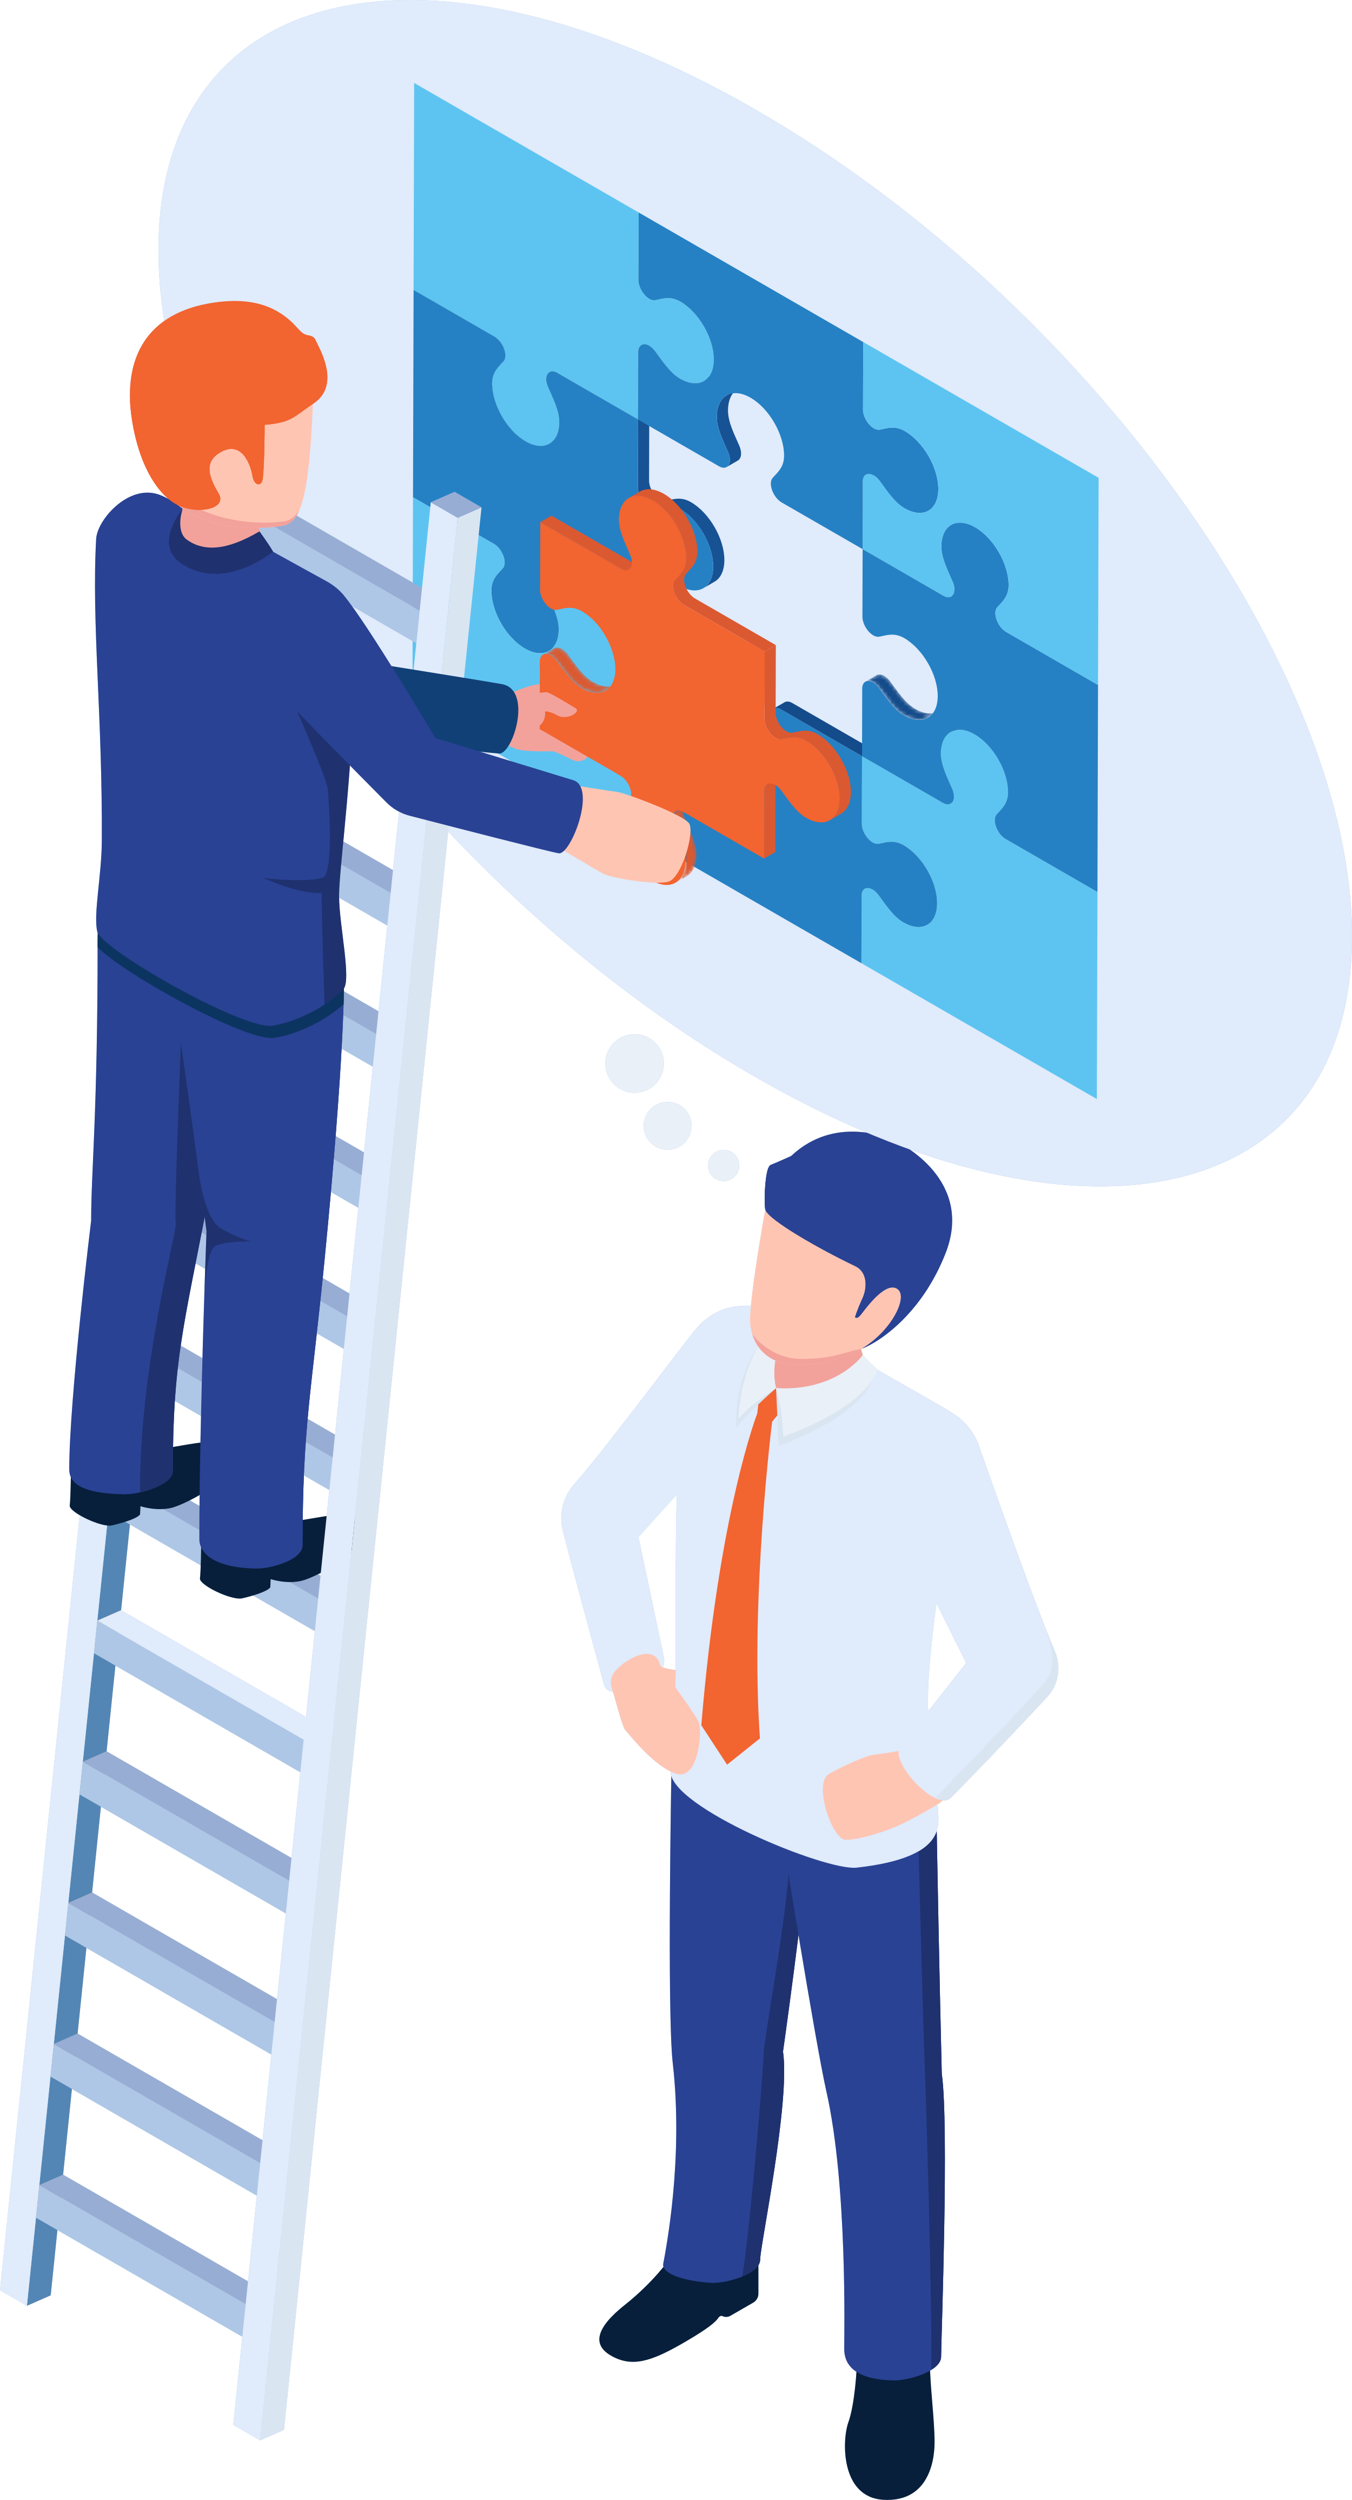 <svg width="357" height="660" viewBox="0 0 357 660" fill="none" xmlns="http://www.w3.org/2000/svg">
<g clip-path="url(#clip0_9_203)">
<path d="M199.775 29.094C112.744 -21.11 42.034 -4.714 41.836 65.713C41.818 71.863 42.339 78.219 43.364 84.735C36.626 89.514 33.986 97.075 34.335 105.75C34.335 105.75 34.335 105.776 34.335 105.788C34.347 106.075 34.362 106.366 34.383 106.656C34.386 106.721 34.392 106.786 34.395 106.851C34.463 107.834 34.564 108.829 34.706 109.835C36.102 119.898 39.613 127.096 43.658 130.971C43.936 131.238 44.215 131.489 44.496 131.723C43.916 131.451 43.367 131.193 42.858 130.95C34.626 127.031 25.689 136.984 25.395 142.278C24.157 164.586 27.078 188.703 26.886 222.137C26.832 231.288 24.631 241.281 25.68 245.946C25.703 246.056 25.754 246.177 25.819 246.305C25.813 246.465 25.81 246.627 25.807 246.79C25.804 246.926 25.801 247.066 25.798 247.205C25.792 247.572 25.786 247.942 25.786 248.315C25.786 248.365 25.786 248.413 25.786 248.46V249.33C25.766 294.814 24.074 308.771 24.074 322.224C24.074 322.224 18.289 369.244 18.289 387.937C18.289 388.657 18.42 389.347 18.719 389.992C18.683 392.035 18.595 396.159 18.42 397.459C18.334 398.104 19.451 399.078 21.033 400.017L0 604.642L7.112 608.743L13.391 605.986L15.16 588.759L63.983 616.923L61.594 640.172L68.706 644.273L74.986 641.517L118.347 219.535C141.932 244.585 169.532 267.085 199.049 284.112C209.245 289.991 219.217 294.959 228.877 299.033C223.241 298.231 215.637 298.864 208.902 305.191C208.902 305.191 205.544 306.716 203.458 307.557C203.263 307.637 203.088 307.871 202.934 308.22C202.934 308.22 202.925 308.241 202.922 308.25C202.874 308.362 202.827 308.486 202.783 308.623C202.768 308.664 202.756 308.703 202.741 308.747C202.723 308.8 202.708 308.859 202.691 308.916C202.676 308.969 202.661 309.019 202.646 309.073C202.631 309.129 202.617 309.185 202.602 309.241C202.587 309.304 202.572 309.366 202.557 309.431C202.545 309.484 202.534 309.54 202.522 309.597C202.507 309.671 202.489 309.748 202.474 309.828C202.465 309.878 202.454 309.925 202.445 309.976C202.427 310.073 202.409 310.171 202.391 310.272C202.385 310.307 202.38 310.34 202.374 310.375C201.843 313.564 201.805 318.407 202.104 319.399C201.538 322.034 200.824 326.712 200.824 326.712C200.824 326.712 198.933 337.82 198.281 344.834C191.644 344.209 186.962 347.238 184.144 350.415C180.902 354.065 160.888 381.273 151.548 391.925C148.611 395.277 147.515 399.854 148.617 404.17C152.031 417.541 158.991 442.792 159.531 444.885C159.794 445.906 160.663 446.486 161.872 446.703C161.878 446.723 161.886 446.744 161.892 446.765C162.524 448.659 164.29 455.946 165.161 456.813C165.958 457.609 171.57 464.996 177.067 467.676C177.067 467.678 177.067 467.684 177.067 467.687C177.064 468.075 177.135 468.475 177.266 468.886C177.041 482.316 176.297 532.859 177.645 544.669C180.552 570.11 175.781 594.132 175.135 597.646C175.085 597.922 175.109 598.2 175.206 598.475C173.351 600.746 169.852 604.663 164.968 608.529C157.453 614.48 156.289 618.995 161.291 621.882C166.746 625.029 171.704 623.59 180.342 618.604C188.983 613.622 189.38 612.286 189.7 611.893C190.02 611.499 190.369 611.283 190.781 611.475C191.448 611.786 192.221 611.751 192.859 611.386L198.91 607.896C199.739 607.416 200.252 606.531 200.252 605.575V598.049C200.548 597.587 200.72 597.102 200.72 596.592C200.72 593.279 206.99 563.17 207.062 547.076C207.07 545.001 206.979 543.156 206.756 541.634C206.756 541.634 207.559 536.039 208.765 526.944C209.373 522.376 210.081 516.928 210.843 510.859C213.462 526.666 216.627 545.164 218.23 552.275C223.795 576.969 222.912 616.559 222.912 620.132C222.912 622.163 223.564 624.499 226.151 626.178C225.905 629.908 225.277 635.992 224.02 639.477C222.308 644.226 221.916 659.268 233.209 659.961C244.491 660.654 246.772 650.843 246.772 644.77C246.772 639.255 245.777 631.495 245.593 625.858C245.794 625.74 245.984 625.618 246.171 625.497C246.209 625.473 246.245 625.446 246.28 625.423C246.337 625.384 246.396 625.343 246.452 625.304C246.565 625.224 246.675 625.141 246.781 625.059C246.787 625.056 246.79 625.05 246.796 625.047C247.839 624.218 248.503 623.259 248.503 622.208C248.503 620.224 249.101 603.055 249.371 585.392C249.611 569.781 249.593 553.782 248.678 547.529C248.678 547.529 248.008 520.75 247.341 483.373C247.353 483.337 247.362 483.305 247.374 483.269C247.383 483.245 247.389 483.222 247.398 483.198C247.472 482.952 247.534 482.709 247.587 482.467C247.596 482.431 247.602 482.396 247.608 482.363C247.626 482.277 247.641 482.191 247.655 482.103C247.661 482.067 247.667 482.029 247.673 481.993C247.691 481.88 247.706 481.771 247.721 481.661C247.726 481.623 247.729 481.581 247.732 481.543C247.741 481.469 247.747 481.398 247.753 481.324C247.759 481.268 247.762 481.214 247.765 481.161C247.768 481.105 247.774 481.052 247.777 480.998C247.78 480.939 247.783 480.88 247.786 480.821C247.786 480.803 247.786 480.782 247.786 480.764C247.792 480.61 247.795 480.456 247.795 480.305C247.795 480.288 247.795 480.267 247.795 480.249C247.795 480.163 247.795 480.08 247.795 479.998C247.78 479.08 247.688 478.233 247.646 477.508C247.643 477.428 247.638 477.351 247.638 477.277C247.638 477.25 247.638 477.226 247.638 477.2C247.638 477.149 247.638 477.102 247.638 477.052C247.638 477.025 247.638 476.995 247.638 476.969L247.575 476.356C247.638 476.318 247.706 476.276 247.768 476.238C248.195 475.971 248.577 475.654 248.921 475.302C248.995 475.308 249.066 475.314 249.137 475.317C249.149 475.317 249.164 475.317 249.176 475.317C249.253 475.317 249.327 475.317 249.401 475.317C249.413 475.317 249.427 475.317 249.439 475.317C249.513 475.314 249.584 475.305 249.656 475.296C249.667 475.296 249.682 475.296 249.694 475.293C249.765 475.284 249.836 475.269 249.904 475.255C249.916 475.255 249.928 475.252 249.94 475.249C250.014 475.231 250.085 475.21 250.153 475.187C250.159 475.187 250.165 475.184 250.171 475.181C250.479 475.074 250.761 474.908 251.01 474.671C253.908 471.885 268.295 456.92 276.515 448.029C277.75 446.694 278.604 445.113 279.072 443.431C279.742 441.018 279.605 438.401 278.574 436.009C273.747 424.818 262.812 393.971 258.483 381.658C257.292 378.268 255.01 375.367 251.997 373.401C250.915 372.696 249.958 372.08 249.534 371.835C246.98 370.36 240.997 366.95 234.712 363.349C233.695 362.766 232.67 362.177 231.651 361.594C231.28 361.247 228.536 358.654 227.831 357.748C227.659 357.268 227.502 356.738 227.357 356.182C227.461 356.134 227.558 356.09 227.662 356.04C227.941 355.927 228.234 355.797 228.53 355.661C228.548 355.652 228.566 355.643 228.587 355.634C228.732 355.566 228.877 355.498 229.025 355.424C229.034 355.418 229.046 355.415 229.055 355.409C229.491 355.193 229.938 354.953 230.4 354.69C230.46 354.654 230.522 354.622 230.584 354.586C230.708 354.515 230.833 354.441 230.957 354.364C231.031 354.32 231.108 354.272 231.186 354.225C231.307 354.151 231.426 354.077 231.55 354C231.692 353.911 231.834 353.816 231.977 353.725C232.119 353.633 232.261 353.535 232.403 353.44C232.51 353.369 232.617 353.295 232.723 353.221C232.827 353.147 232.934 353.073 233.041 352.999C233.153 352.919 233.269 352.836 233.381 352.753C233.482 352.679 233.583 352.608 233.684 352.531C233.844 352.413 234.007 352.289 234.17 352.164C234.291 352.073 234.413 351.978 234.531 351.883C234.667 351.776 234.804 351.667 234.943 351.554C235.047 351.471 235.15 351.386 235.254 351.3C235.373 351.202 235.491 351.104 235.61 351.004C235.716 350.912 235.826 350.82 235.936 350.728C236.057 350.625 236.176 350.518 236.297 350.412C236.49 350.243 236.682 350.068 236.875 349.893C236.985 349.796 237.091 349.695 237.201 349.594C237.334 349.47 237.465 349.343 237.598 349.219C237.681 349.139 237.767 349.059 237.85 348.976C237.992 348.837 238.137 348.694 238.28 348.552C238.336 348.496 238.395 348.437 238.451 348.378C242.636 344.162 246.805 338.323 249.739 330.741C255.102 316.874 246.594 307.835 240.185 303.462C307.321 327.532 356.837 306.432 357.006 247.527C357.205 177.103 286.812 79.314 199.781 29.111L199.775 29.094ZM175.277 440.305C175.174 440.275 175.085 440.237 174.999 440.198C175.381 439.322 175.509 438.401 175.289 437.459L168.595 405.811C168.595 405.811 173.245 400.57 178.712 394.581C178.342 407.489 178.398 421.907 178.43 435.585C178.433 437.433 178.416 439.212 178.38 440.926C178.096 440.891 176.566 440.69 175.275 440.302L175.277 440.305ZM255.114 439.04L245.086 451.792C244.74 444.763 245.919 433.294 247.279 423.296C251.641 432.036 255.111 439.04 255.111 439.04H255.114ZM18.989 551.505L67.811 579.669L65.485 602.3L16.663 574.136L18.989 551.505ZM20.491 536.88L22.817 514.249L71.64 542.413L69.314 565.044L20.491 536.88ZM24.32 499.626L26.646 476.995L75.469 505.16L73.142 527.791L24.32 499.626ZM99.942 266.988L90.798 261.712C90.8 261.448 90.803 261.205 90.806 260.992C90.809 260.986 90.812 260.983 90.815 260.978C92.685 258.061 89.671 244.706 89.541 237.008L102.268 244.351L99.942 266.991V266.988ZM96.114 304.244L88.626 299.924C89.384 290.35 89.879 282.759 90.202 276.864L98.437 281.616L96.111 304.247L96.114 304.244ZM88.46 378.754L81.235 374.585C81.386 372.883 81.552 371.18 81.727 369.46C82.272 364.11 82.921 358.547 83.653 352.01L90.786 356.126L88.46 378.757V378.754ZM52.921 380.859C50.82 381.098 48.408 381.572 45.688 382.016C45.688 381.998 45.688 381.978 45.688 381.96C45.694 381.637 45.7 381.32 45.706 381.004C45.706 380.918 45.709 380.832 45.711 380.746C45.717 380.447 45.723 380.151 45.732 379.855C45.732 379.754 45.738 379.654 45.738 379.553C45.744 379.269 45.753 378.987 45.762 378.706C45.765 378.6 45.768 378.49 45.771 378.383C45.78 378.108 45.788 377.839 45.797 377.566C45.8 377.457 45.803 377.347 45.809 377.238C45.818 376.971 45.827 376.708 45.836 376.444C45.839 376.332 45.845 376.219 45.848 376.11C45.857 375.849 45.868 375.592 45.877 375.334C45.883 375.225 45.886 375.115 45.892 375.005C45.904 374.745 45.916 374.487 45.928 374.233C45.934 374.129 45.937 374.028 45.943 373.925C45.954 373.667 45.966 373.413 45.981 373.155C45.987 373.054 45.99 372.954 45.996 372.856C46.011 372.598 46.023 372.341 46.037 372.086C46.043 371.994 46.046 371.903 46.052 371.811C46.067 371.55 46.082 371.293 46.097 371.038C46.103 370.952 46.108 370.866 46.111 370.778C46.126 370.517 46.144 370.257 46.162 369.996C46.165 369.949 46.168 369.904 46.171 369.857L53.069 373.836C53.016 376.172 52.968 378.517 52.921 380.856V380.859ZM47.721 355.252C48.678 348.674 49.978 341.953 51.641 333.542L54.178 335.005C53.973 341.044 53.706 349.346 53.452 358.556L47.718 355.249L47.721 355.252ZM52.705 394.696C52.693 395.668 52.684 396.633 52.675 397.586L50.112 396.109C50.947 395.688 51.822 395.215 52.705 394.699V394.696ZM92.404 202.1C96.247 206.002 99.773 209.561 102.043 211.843C103.021 212.829 104.141 213.643 105.359 214.277L103.771 229.722L90.652 222.155C91.195 216.482 91.847 209.643 92.401 202.097L92.404 202.1ZM28.148 462.361L30.474 439.73L79.297 467.895L76.971 490.525L28.148 462.361ZM31.977 425.108L34.303 402.477L53.001 413.262C52.951 414.71 52.886 416.063 52.8 416.712C52.566 418.464 61.186 422.633 63.992 421.967C65.082 421.709 66.01 421.46 66.804 421.224L83.129 430.641L80.802 453.272L31.98 425.108H31.977ZM80.242 389.515L86.954 393.388L86.249 400.251C84.367 400.517 82.263 400.917 79.931 401.296C79.985 396.994 80.088 393.121 80.242 389.515ZM92.285 341.497L85.221 337.42C85.375 335.908 85.532 334.347 85.692 332.728C86.332 326.209 86.892 320.21 87.384 314.698L94.614 318.869L95.497 310.266L92.288 341.497H92.285ZM84.628 416.016L83.955 415.628C84.201 415.507 84.45 415.382 84.705 415.252L84.628 416.013V416.016Z" fill="#AEC7E6"/>
<path d="M191.739 311.782C193.993 311.415 195.523 309.291 195.156 307.038C194.788 304.785 192.662 303.256 190.407 303.624C188.152 303.991 186.622 306.115 186.99 308.368C187.358 310.621 189.484 312.149 191.739 311.782Z" fill="#AEC7E6"/>
<path d="M181.393 301.004C183.471 298.191 182.874 294.228 180.059 292.152C177.244 290.075 173.278 290.672 171.199 293.484C169.121 296.297 169.718 300.26 172.533 302.336C175.348 304.413 179.315 303.816 181.393 301.004Z" fill="#AEC7E6"/>
<path d="M167.567 288.523C171.845 288.523 175.313 285.058 175.313 280.784C175.313 276.51 171.845 273.045 167.567 273.045C163.289 273.045 159.821 276.51 159.821 280.784C159.821 285.058 163.289 288.523 167.567 288.523Z" fill="#AEC7E6"/>
<path d="M184.143 350.415C180.902 354.065 160.888 381.273 151.548 391.926C148.611 395.277 147.515 399.854 148.617 404.171C152.031 417.541 158.991 442.792 159.531 444.885C160.823 449.915 176.845 444.201 175.292 437.46L168.598 405.811C168.598 405.811 188.52 383.358 194.382 378.271C197.463 375.595 217.797 353.977 210.443 349.385C197.099 341.053 188.452 345.562 184.143 350.412V350.415Z" fill="#E0EBFB"/>
<path d="M176.735 596.498C176.735 596.498 172.492 602.573 164.971 608.53C157.456 614.481 156.292 618.996 161.294 621.882C166.749 625.029 171.707 623.59 180.345 618.605C188.986 613.622 189.383 612.287 189.703 611.893C190.023 611.499 190.372 611.283 190.784 611.476C191.451 611.786 192.224 611.751 192.862 611.387L198.913 607.896C199.742 607.417 200.255 606.531 200.255 605.575V596.151C200.255 591.728 183.747 586.577 176.735 596.501V596.498Z" fill="#071F3B"/>
<path d="M177.322 465.595C177.322 465.595 176.083 531.015 177.642 544.667C180.549 570.107 175.778 594.129 175.132 597.644C174.747 599.743 178.623 601.981 187.489 602.677C191.644 603.002 200.714 600.332 200.714 596.593C200.714 592.853 208.706 554.958 206.756 541.635C206.756 541.635 211.749 506.777 215.596 469.612C219.35 433.336 178.653 444.444 177.319 465.595H177.322Z" fill="#294294"/>
<path d="M215.605 469.612C211.758 506.774 206.759 541.635 206.759 541.635C208.715 554.958 200.723 592.85 200.723 596.59C200.723 598.39 198.64 599.932 196.017 601.022C198.557 584.356 201.843 542.538 201.671 541.321C203.692 526.814 206.83 510.599 208.229 494.878C209.782 477.434 209.536 460.707 210.626 449.915C214.407 453.536 216.609 459.863 215.602 469.612H215.605Z" fill="#1F316F"/>
<path d="M226.281 623.285C226.281 625.154 225.736 634.728 224.023 639.477C222.311 644.226 221.919 659.269 233.212 659.961C244.494 660.654 246.775 650.843 246.775 644.771C246.775 638.698 245.566 629.902 245.566 624.218C245.566 618.534 238.709 616.979 235.358 616.979C232.006 616.979 226.281 620.058 226.281 623.285Z" fill="#071F3B"/>
<path d="M206.638 484.981C206.638 484.981 215.216 538.873 218.236 552.278C223.801 576.973 222.918 616.562 222.918 620.135C222.918 623.709 224.924 628.224 235.939 628.443C240.105 628.526 248.503 625.947 248.503 622.208C248.503 618.469 250.63 560.852 248.681 547.529C248.681 547.529 247.993 520.005 247.314 481.81C246.668 445.347 207.974 463.83 206.641 484.981H206.638Z" fill="#294294"/>
<path d="M248.503 622.205C248.503 623.525 247.457 624.707 245.919 625.66C246.174 606.531 244.381 550.899 244.381 550.899C243.88 540.202 242.558 488.741 242.558 488.741L240.176 463.424C244.292 466.335 247.14 472.14 247.312 481.807C247.99 519.999 248.678 547.524 248.678 547.524C250.627 560.846 248.506 618.466 248.506 622.205H248.503Z" fill="#1F316F"/>
<path d="M177.064 467.688C176.99 477.105 217.898 493.984 226.201 493.075C251.09 490.33 247.638 481.037 247.632 476.96L245.142 452.71C244.363 442.12 247.652 419.477 249.481 409.017C253.084 388.414 253.416 374.067 249.525 371.823C246.971 370.349 240.988 366.938 234.703 363.338C231.2 361.328 227.603 359.273 224.453 357.455C218.66 354.11 212.662 350.708 208.303 348.141C207.702 347.789 207.076 347.481 206.424 347.232C199.075 344.363 189.925 346.735 184.425 354.844C178.116 364.146 178.353 402.089 178.433 435.595C178.466 449.85 177.129 459.975 177.067 467.694L177.064 467.688Z" fill="#E0EBFB"/>
<path d="M249.484 409.011C247.649 419.474 244.36 442.117 245.143 452.707L247.632 476.954C247.641 479.714 249.211 484.85 242.556 488.743V488.735L241.975 482.574C241.975 482.574 239.406 483.853 237.062 484.761C234.709 485.67 224.717 488.391 222.073 487.112C219.421 485.824 217.306 481.896 216.316 477.428C215.335 472.963 215.291 468.617 217.279 467.599C219.267 466.574 226.761 462.453 228.068 462C229.375 461.547 235.743 461.447 235.844 460.884C235.953 460.33 239.177 457.619 239.477 454.741C239.785 451.863 240.541 426.609 240.176 421.165C239.812 415.72 234.836 398.531 234.836 398.531L251.884 376.788C252.948 383.041 252.029 394.466 249.487 409.011H249.484Z" fill="#E0EBFB"/>
<path d="M204.904 366.479L200.999 363.335L199.973 373.132C199.973 373.132 189.839 398.93 185.187 455.493L191.99 465.885L200.661 458.951C198.041 421.606 203.885 375.343 203.885 375.343L210.072 367.826C208.351 367.379 204.904 366.479 204.904 366.479Z" fill="#F26430"/>
<path d="M226.352 348.132C226.278 350.347 226.791 354.868 227.822 357.734C228.124 358.571 228.465 359.075 228.853 359.578C230.732 362.009 216.582 371.435 204.913 366.491C200.987 364.827 202.942 353.056 210.443 347.407C210.443 347.407 217.371 341.838 221.247 343.484C221.247 343.484 226.456 345.092 226.355 348.132H226.352Z" fill="#F2A29B"/>
<path d="M226.583 360.179C226.583 360.179 221.131 367.385 204.913 366.491C204.913 366.491 205.272 373.519 205.58 381.723C205.58 381.723 227.058 374.307 230.498 363.912C230.498 363.912 227.339 361.153 226.583 360.179Z" fill="#DAE5F2"/>
<path d="M227.822 357.734C227.822 357.734 221.131 367.385 204.913 366.491C204.913 366.491 206.51 371.074 206.818 379.278C206.818 379.278 228.243 372.016 231.686 361.618C231.686 361.618 228.581 358.705 227.825 357.734H227.822Z" fill="#E9F0F7"/>
<path d="M204.91 366.491C204.91 366.491 197.155 373.274 194.42 376.918C194.42 376.918 193.048 358.409 206.25 349.888L210.443 347.407C210.443 347.407 202.439 355.999 204.913 366.491H204.91Z" fill="#DAE5F2"/>
<path d="M204.91 366.491C204.91 366.491 197.754 370.967 195.019 374.612C195.019 374.612 194.986 356.89 207.115 347.49L210.44 347.407C210.44 347.407 202.436 355.999 204.91 366.491Z" fill="#E9F0F7"/>
<path d="M202.815 316.702C202.729 316.969 202.554 317.605 202.353 318.348C201.778 320.48 200.824 326.712 200.824 326.712C200.824 326.712 197.659 345.302 198.103 349.571C198.785 356.138 203.295 359.184 206.937 359.868C210.73 360.579 216.742 361.162 227.653 356.028C228.954 355.415 230.139 354.64 231.313 353.787C243.516 344.923 250.156 331.301 250.411 323.275C250.666 315.249 247.279 307.69 235.512 302.305C223.688 296.893 207.094 303.205 202.812 316.705L202.815 316.702Z" fill="#FFC5B3"/>
<path d="M227.653 356.025C216.745 361.159 210.733 360.579 206.937 359.868C203.829 359.285 200.101 356.987 198.652 352.262C198.868 352.561 203.494 358.808 211.666 358.764C219.928 358.719 221.825 357.287 227.653 356.025Z" fill="#F2A29B"/>
<path d="M203.458 307.557C201.932 308.17 201.656 318.254 202.128 319.468C203.188 322.197 216.129 329.637 225.854 334.283C228.978 335.775 229.141 339.763 227.689 342.901C226.281 345.941 225.777 347.786 225.777 347.786C226.243 348.035 226.601 348.035 227.597 346.72C229.745 343.887 234.267 338.238 237.056 340.352C239.841 342.463 235.455 351.315 227.656 356.028C233.713 353.583 244.049 345.417 249.733 330.727C257.046 311.82 238.567 301.89 234.795 300.514C229.882 298.726 218.511 296.171 208.905 305.192C208.905 305.192 205.547 306.716 203.461 307.557H203.458Z" fill="#294294"/>
<path d="M245.095 339.949C239.456 348.92 232.3 354.151 227.653 356.025C235.453 351.315 239.838 342.463 237.05 340.352C234.264 338.241 229.745 343.89 227.591 346.717C226.598 348.032 226.24 348.032 225.775 347.783C225.775 347.783 226.281 345.938 227.686 342.901C229.135 339.76 228.972 335.769 225.849 334.277C216.123 329.634 203.183 322.188 202.122 319.465C201.71 318.414 201.867 310.606 202.928 308.217C202.928 308.217 222.583 324.749 236.027 329.602C236.027 329.602 241.071 337.4 245.089 339.946L245.095 339.949Z" fill="#294294"/>
<path d="M178.433 440.935C178.433 440.935 178.309 443.938 178.25 445.356C178.25 445.356 183.338 452.31 184.446 454.522C185.554 456.733 184.49 470.169 178.561 468.283C172.631 466.397 166.029 457.681 165.161 456.81C164.293 455.943 162.527 448.657 161.892 446.762C161.261 444.867 160.043 442.283 165.179 438.795C170.358 435.281 173.209 436.743 173.962 438.537C174.178 439.053 174.068 439.938 175.28 440.302C176.709 440.731 178.436 440.933 178.436 440.933L178.433 440.935Z" fill="#FFC5B3"/>
<path d="M218.87 468.36C222.909 466.065 228.492 463.602 230.602 463.297C232.709 462.992 238.194 462.361 240.775 461.307C243.356 460.254 249.365 460.991 250.524 465.731C251.682 470.471 250.69 474.405 247.759 476.229C244.831 478.053 239.032 481.372 235.248 482.79C232.264 483.906 226.886 485.747 223.303 485.724C219.721 485.7 214.662 470.752 218.867 468.363L218.87 468.36Z" fill="#FFC5B3"/>
<path d="M249.525 371.82C249.946 372.066 250.906 372.682 251.988 373.386C255.001 375.349 257.28 378.25 258.474 381.643C262.804 393.957 273.738 424.803 278.565 435.994C280.319 440.059 279.511 444.767 276.506 448.017C268.286 456.905 253.905 471.871 251.001 474.657C247.048 478.449 234.495 464.632 237.802 461.065L255.12 439.041C255.12 439.041 234.01 396.461 230.504 390.226C225.052 380.536 243.999 368.578 249.531 371.82H249.525Z" fill="#E0EBFB"/>
<path d="M276.506 448.014C268.286 456.908 253.899 471.871 251.001 474.657C250.038 475.575 248.577 475.465 246.959 474.701C252.491 468.984 273.691 447.032 275.961 444.074C278.577 440.672 278.186 437.241 276.559 431.133C277.294 432.992 277.976 434.635 278.556 435.988C280.311 440.053 279.51 444.764 276.503 448.011L276.506 448.014Z" fill="#DAE5F2"/>
<path d="M199.775 29.094C286.806 79.297 357.199 177.086 357 247.51C356.801 317.925 286.083 334.315 199.052 284.115C112.021 233.912 41.634 136.129 41.836 65.714C42.034 -4.71 112.744 -21.106 199.775 29.094Z" fill="#E0EBFB"/>
<path d="M141.736 114.83C136.835 112.003 132.873 105.146 132.891 99.512C132.9 96.388 134.675 95.08 135.91 93.665C136.242 93.274 136.39 92.729 136.385 92.111C136.37 90.402 135.187 88.155 133.516 87.19L112.163 74.874L109.217 76.585L130.571 88.901C132.242 89.866 133.424 92.113 133.439 93.822C133.445 94.441 133.297 94.985 132.965 95.376C131.732 96.791 129.954 98.1 129.945 101.223C129.931 106.86 133.892 113.717 138.791 116.541C141.256 117.963 143.49 118.096 145.102 117.157L148.048 115.446C146.433 116.382 144.199 116.251 141.736 114.83Z" fill="#3C3D45"/>
<path d="M150.054 113.004C150.193 112.663 150.309 112.302 150.398 111.911C150.549 111.257 150.635 110.54 150.638 109.75C150.647 106.626 148.875 103.272 147.663 100.445C147.331 99.672 147.186 98.956 147.195 98.349C147.197 98.135 147.218 97.934 147.26 97.751C147.313 97.493 147.414 97.277 147.532 97.081C147.669 96.856 147.835 96.667 148.045 96.546L145.099 98.257C144.839 98.408 144.628 98.648 144.483 98.953C144.338 99.257 144.258 99.633 144.252 100.06C144.243 100.67 144.388 101.386 144.72 102.156C145.932 104.983 147.704 108.335 147.695 111.461C147.695 112.252 147.603 112.968 147.455 113.622C147.366 114.013 147.248 114.377 147.112 114.715C146.94 115.138 146.735 115.52 146.495 115.858C146.11 116.402 145.645 116.843 145.105 117.157L148.051 115.446C148.59 115.132 149.052 114.691 149.441 114.146C149.681 113.809 149.885 113.427 150.057 113.004H150.054Z" fill="#878787"/>
<mask id="mask0_9_203" style="mask-type:luminance" maskUnits="userSpaceOnUse" x="145" y="96" width="6" height="3">
<path d="M145.099 98.254L148.045 96.543C148.555 96.246 149.263 96.276 150.09 96.75L147.144 98.461C146.32 97.984 145.609 97.958 145.099 98.254Z" fill="white"/>
</mask>
<g mask="url(#mask0_9_203)">
<path d="M145.099 98.254L148.045 96.543C148.555 96.246 149.263 96.276 150.09 96.75L147.144 98.461C146.32 97.984 145.609 97.958 145.099 98.254Z" fill="#3C3D45"/>
</g>
<path d="M147.144 98.461L150.09 96.75L171.44 109.066L168.495 110.777L147.144 98.461Z" fill="#393941"/>
<path d="M172.323 89.407L169.378 91.119C168.874 91.412 168.551 92.028 168.548 92.963L168.497 110.78L171.443 109.069L171.493 91.252C171.493 90.55 171.68 90.029 171.982 89.689C172.083 89.576 172.199 89.481 172.323 89.407Z" fill="#878787"/>
<path d="M188.837 98.908C188.257 99.246 187.596 99.438 186.873 99.488C186.84 99.488 186.811 99.497 186.781 99.5C185.516 99.565 184.067 99.18 182.526 98.292C179.805 96.723 177.781 93.511 175.835 90.917C175.772 90.838 175.71 90.76 175.645 90.686C175.565 90.595 175.485 90.506 175.384 90.405C175.378 90.399 175.375 90.396 175.369 90.39C175.307 90.328 175.236 90.26 175.153 90.18C175.123 90.154 175.094 90.124 175.061 90.094C175.014 90.053 174.963 90.011 174.91 89.97C174.883 89.949 174.851 89.926 174.824 89.905C174.806 89.89 174.786 89.875 174.765 89.861C174.682 89.801 174.587 89.736 174.463 89.656C174.433 89.638 174.403 89.618 174.374 89.6C174.335 89.579 174.3 89.558 174.261 89.538C174.16 89.484 174.06 89.437 173.959 89.396C173.339 89.144 172.762 89.15 172.32 89.407L169.375 91.119C169.816 90.861 170.394 90.855 171.013 91.107C171.15 91.163 171.289 91.231 171.428 91.311C171.597 91.418 171.716 91.501 171.819 91.575C171.84 91.59 171.861 91.604 171.879 91.619C171.967 91.684 172.045 91.746 172.116 91.809C172.249 91.93 172.35 92.028 172.439 92.117C172.539 92.217 172.619 92.306 172.699 92.398C172.762 92.472 172.827 92.549 172.889 92.629C173.387 93.292 173.891 93.996 174.409 94.701C174.626 94.994 174.845 95.287 175.067 95.58C175.132 95.663 175.194 95.746 175.26 95.832C175.437 96.063 175.618 96.294 175.802 96.519C175.876 96.611 175.95 96.703 176.027 96.794C176.258 97.073 176.492 97.345 176.735 97.608C176.753 97.629 176.771 97.65 176.792 97.671C177.047 97.946 177.31 98.209 177.577 98.464C177.654 98.535 177.731 98.606 177.808 98.674C178.013 98.861 178.22 99.035 178.433 99.204C178.519 99.272 178.602 99.34 178.688 99.403C178.979 99.619 179.275 99.823 179.583 100.001C181.124 100.889 182.573 101.274 183.838 101.209C183.871 101.209 183.901 101.2 183.93 101.197C184.653 101.146 185.314 100.954 185.895 100.616L188.84 98.905L188.837 98.908Z" fill="#3C3D45"/>
<path d="M168.652 56.103L168.601 73.921C168.601 74.042 168.607 74.163 168.616 74.285C168.752 75.937 169.819 77.689 171.052 78.613C171.188 78.717 171.327 78.808 171.467 78.888C172.024 79.173 172.388 79.27 172.738 79.267C172.842 79.267 172.931 79.258 173.019 79.241C174.883 78.915 176.916 78.042 179.636 79.611C184.538 82.438 188.5 89.295 188.482 94.92C188.467 100.557 184.478 102.828 179.577 100C176.857 98.431 174.833 95.219 172.978 92.747C172.548 92.223 172.397 92.066 172.243 91.921C171.95 91.66 171.787 91.536 171.621 91.427C171.283 91.225 171.147 91.157 171.007 91.101C169.683 90.565 168.545 91.204 168.539 92.957L168.489 110.774L147.135 98.458C145.464 97.493 144.267 98.369 144.243 100.054C144.234 100.664 144.379 101.38 144.711 102.15C145.923 104.977 147.695 108.329 147.686 111.455C147.672 117.092 143.683 119.363 138.782 116.536C133.881 113.708 129.919 106.851 129.936 101.217C129.945 98.094 131.72 96.785 132.956 95.37C133.288 94.979 133.436 94.435 133.43 93.816C133.415 92.108 132.233 89.86 130.562 88.895L109.208 76.579L109.362 21.905L168.643 56.101L168.652 56.103Z" fill="#5DC4F1"/>
<path d="M141.579 169.492C136.678 166.665 132.716 159.808 132.734 154.174C132.743 151.05 134.518 149.742 135.753 148.327C136.085 147.936 136.233 147.391 136.227 146.772C136.213 145.064 135.03 142.817 133.359 141.852L112.006 129.536L109.06 131.247L130.414 143.563C132.085 144.528 133.267 146.775 133.282 148.484C133.288 149.102 133.14 149.647 132.808 150.038C131.575 151.453 129.797 152.762 129.788 155.885C129.773 161.522 133.735 168.379 138.634 171.203C141.099 172.624 143.333 172.758 144.945 171.819L147.891 170.108C146.276 171.043 144.045 170.913 141.579 169.492Z" fill="#3C3D45"/>
<path d="M149.479 168.512C149.814 167.961 150.072 167.313 150.244 166.573C150.395 165.919 150.481 165.202 150.484 164.412C150.493 161.288 148.721 157.934 147.509 155.106C147.177 154.334 147.032 153.617 147.04 153.01C147.052 152.158 147.366 151.509 147.891 151.207L146.418 152.063C145.903 152.362 145.387 152.661 144.945 152.919C144.421 153.223 144.11 153.869 144.095 154.722C144.086 155.331 144.231 156.048 144.563 156.818C145.775 159.645 147.547 162.996 147.538 166.123C147.535 167.31 147.346 168.337 147.02 169.211C146.883 169.578 146.723 169.918 146.537 170.223C146.475 170.327 146.406 170.425 146.338 170.519C145.953 171.064 145.488 171.505 144.948 171.819L147.894 170.108C148.433 169.794 148.895 169.353 149.284 168.808C149.352 168.713 149.42 168.616 149.482 168.512H149.479Z" fill="#878787"/>
<mask id="mask1_9_203" style="mask-type:luminance" maskUnits="userSpaceOnUse" x="144" y="151" width="6" height="3">
<path d="M144.945 152.915L147.891 151.204C148.401 150.908 149.109 150.938 149.936 151.411L146.99 153.123C146.166 152.646 145.455 152.619 144.945 152.915Z" fill="white"/>
</mask>
<g mask="url(#mask1_9_203)">
<path d="M144.945 152.915L147.891 151.204C148.401 150.908 149.109 150.938 149.936 151.411L146.99 153.123C146.166 152.646 145.455 152.619 144.945 152.915Z" fill="#3C3D45"/>
</g>
<path d="M146.987 153.123L149.933 151.411L171.286 163.731L168.34 165.439L146.987 153.123Z" fill="#393941"/>
<path d="M169.221 145.78C168.717 146.074 168.394 146.689 168.391 147.625L168.34 165.442L171.286 163.731L171.336 145.914C171.336 144.978 171.665 144.362 172.166 144.069L169.221 145.78Z" fill="#175294"/>
<path d="M182.428 132.564C179.708 130.995 177.672 131.866 175.811 132.194C175.316 132.283 174.78 132.144 174.255 131.842C172.765 130.98 171.384 128.807 171.39 126.874L171.44 109.069L168.494 110.78L168.444 128.585C168.438 130.521 169.819 132.695 171.31 133.553C171.834 133.855 172.37 133.994 172.865 133.905C174.729 133.58 176.762 132.706 179.482 134.275C184.384 137.103 188.345 143.96 188.328 149.594C188.325 150.991 188.076 152.181 187.628 153.138C187.181 154.094 186.535 154.816 185.738 155.281L188.683 153.57C190.277 152.646 191.264 150.677 191.273 147.882C191.288 142.245 187.326 135.389 182.428 132.564Z" fill="#175294"/>
<path d="M168.495 110.777L168.444 128.582C168.438 130.518 169.819 132.692 171.31 133.55C171.834 133.852 172.37 133.991 172.865 133.902C174.729 133.577 176.762 132.703 179.482 134.273C184.384 137.1 188.345 143.957 188.328 149.591C188.313 155.216 184.324 157.487 179.423 154.659C176.703 153.09 174.679 149.878 172.824 147.406C172.332 146.746 171.796 146.269 171.271 145.967C169.781 145.108 168.394 145.683 168.388 147.619L168.337 165.436L146.984 153.12C145.313 152.155 144.116 153.031 144.092 154.716C144.083 155.325 144.228 156.042 144.56 156.812C145.772 159.639 147.544 162.99 147.535 166.117C147.521 171.754 143.532 174.025 138.631 171.197C133.729 168.37 129.768 161.513 129.785 155.879C129.794 152.756 131.569 151.447 132.805 150.032C133.137 149.641 133.285 149.096 133.279 148.478C133.264 146.769 132.082 144.522 130.411 143.557L109.057 131.241L109.211 76.579L130.565 88.895C132.236 89.86 133.418 92.108 133.433 93.816C133.439 94.434 133.291 94.979 132.959 95.37C131.726 96.785 129.948 98.094 129.939 101.217C129.925 106.854 133.886 113.711 138.785 116.535C143.686 119.363 147.672 117.092 147.689 111.455C147.698 108.332 145.926 104.977 144.714 102.15C144.382 101.377 144.237 100.661 144.246 100.054C144.27 98.369 145.467 97.493 147.138 98.458L168.492 110.774L168.495 110.777Z" fill="#2581C4"/>
<path d="M169.066 200.442C168.563 200.735 168.24 201.351 168.237 202.287L168.186 220.104L171.132 218.392L171.182 200.575C171.182 199.64 171.511 199.024 172.012 198.731L169.066 200.442Z" fill="#878787"/>
<path d="M182.274 187.226C179.553 185.657 177.518 186.527 175.509 186.874C175.186 186.903 174.848 186.838 174.51 186.702C174.374 186.646 174.234 186.581 174.101 186.501C173.728 186.285 173.363 185.989 173.022 185.633C172.175 184.748 171.496 183.499 171.295 182.273C171.253 182.027 171.233 181.784 171.236 181.542L171.286 163.725L168.34 165.436L168.29 183.253C168.29 183.493 168.311 183.738 168.349 183.984C168.551 185.213 169.229 186.459 170.077 187.344C170.415 187.7 170.782 187.996 171.156 188.212C171.292 188.292 171.428 188.357 171.564 188.413C171.902 188.549 172.24 188.612 172.563 188.585C174.575 188.239 176.608 187.368 179.328 188.937C184.229 191.765 188.191 198.621 188.174 204.255C188.168 206.002 187.779 207.426 187.101 208.474C186.692 209.102 186.182 209.596 185.584 209.943L188.529 208.232C190.123 207.308 191.11 205.339 191.119 202.544C191.134 196.907 187.172 190.05 182.274 187.226Z" fill="#878787"/>
<path d="M168.34 165.439L168.29 183.256C168.29 183.496 168.311 183.741 168.349 183.987C168.551 185.216 169.229 186.462 170.077 187.347C170.415 187.703 170.782 187.999 171.155 188.215C171.292 188.295 171.428 188.36 171.564 188.416C171.902 188.552 172.24 188.615 172.563 188.588C174.575 188.242 176.608 187.371 179.328 188.94C184.229 191.768 188.191 198.624 188.174 204.258C188.159 209.884 184.17 212.154 179.269 209.327C176.549 207.758 174.525 204.546 172.67 202.074C172.516 201.872 172.45 201.795 172.388 201.721C172.24 201.547 172.089 201.39 171.935 201.248C171.641 200.987 171.478 200.863 171.313 200.753C170.975 200.552 170.838 200.484 170.699 200.427C169.375 199.892 168.237 200.531 168.231 202.284L168.18 220.101L108.9 185.906L109.054 131.244L130.408 143.56C132.079 144.525 133.261 146.772 133.276 148.481C133.282 149.099 133.134 149.644 132.802 150.035C131.569 151.45 129.791 152.759 129.782 155.882C129.767 161.519 133.729 168.376 138.628 171.2C143.529 174.028 147.515 171.757 147.532 166.12C147.541 162.996 145.769 159.642 144.557 156.815C144.225 156.042 144.08 155.326 144.089 154.719C144.113 153.034 145.31 152.158 146.981 153.123L168.334 165.439H168.34Z" fill="#5DC4F1"/>
<path d="M244.502 244.31C244.624 244.253 244.751 244.203 244.867 244.138L246.671 243.09L247.812 242.427C247.812 242.427 247.792 242.436 247.78 242.441C247.421 242.646 247.033 242.791 246.621 242.888C246.411 242.939 246.188 242.971 245.966 242.992C245.895 242.998 245.827 243.016 245.753 243.019C244.485 243.084 243.033 242.699 241.489 241.808C238.768 240.239 236.745 237.026 234.807 234.439C234.744 234.359 234.682 234.282 234.617 234.208C234.549 234.128 234.475 234.048 234.389 233.959C234.359 233.93 234.318 233.891 234.288 233.859C234.235 233.808 234.19 233.761 234.128 233.702C234.098 233.675 234.069 233.645 234.036 233.616C233.989 233.574 233.938 233.533 233.885 233.492C233.858 233.471 233.826 233.447 233.799 233.426C233.781 233.412 233.76 233.397 233.74 233.382C233.657 233.323 233.562 233.258 233.438 233.175C233.408 233.157 233.378 233.136 233.349 233.118C233.31 233.098 233.275 233.077 233.236 233.056C233.135 233.003 233.035 232.956 232.934 232.914C232.471 232.728 232.03 232.683 231.651 232.781C231.526 232.814 231.405 232.861 231.295 232.926C230.412 233.438 229.233 234.122 228.35 234.637C227.846 234.93 227.523 235.546 227.52 236.482L227.469 254.299L230.415 252.587L230.465 234.871C230.599 234.957 230.708 235.031 230.797 235.093C230.818 235.108 230.836 235.123 230.856 235.138C230.945 235.203 231.022 235.265 231.094 235.327C231.197 235.422 231.271 235.496 231.345 235.57C231.378 235.602 231.42 235.641 231.446 235.671C231.532 235.756 231.603 235.836 231.674 235.919C231.737 235.993 231.802 236.07 231.864 236.15C232.359 236.813 232.863 237.515 233.378 238.22C233.595 238.513 233.811 238.806 234.033 239.099C234.095 239.182 234.161 239.265 234.226 239.348C234.404 239.579 234.587 239.809 234.771 240.037C234.845 240.129 234.919 240.221 234.993 240.31C235.224 240.588 235.461 240.863 235.701 241.127C235.719 241.145 235.737 241.165 235.752 241.186C236.007 241.464 236.27 241.725 236.537 241.98C236.614 242.051 236.691 242.119 236.768 242.19C236.973 242.376 237.183 242.551 237.393 242.72C237.476 242.788 237.562 242.853 237.648 242.918C237.939 243.134 238.235 243.339 238.543 243.516C240.087 244.407 241.542 244.792 242.807 244.727C242.893 244.724 242.97 244.703 243.053 244.697C243.468 244.656 243.865 244.576 244.233 244.437C244.328 244.401 244.413 244.351 244.502 244.31Z" fill="#878787"/>
<path d="M241.545 221.418C238.825 219.849 236.789 220.719 234.789 221.072C234.466 221.101 234.128 221.036 233.79 220.9C233.654 220.844 233.518 220.779 233.381 220.699C233.008 220.483 232.643 220.187 232.303 219.831C231.455 218.946 230.777 217.697 230.575 216.471C230.534 216.225 230.513 215.982 230.516 215.74L230.566 197.923L227.621 199.634L227.57 217.451C227.57 217.691 227.591 217.936 227.63 218.182C227.831 219.411 228.51 220.657 229.357 221.542C229.695 221.898 230.062 222.194 230.436 222.41C230.572 222.49 230.708 222.555 230.845 222.611C231.183 222.747 231.52 222.81 231.843 222.783C233.847 222.434 235.879 221.56 238.6 223.129C243.51 225.96 247.472 232.816 247.454 238.453C247.448 240.2 247.063 241.621 246.381 242.669C245.975 243.297 245.463 243.791 244.864 244.138L247.809 242.427C249.404 241.503 250.39 239.534 250.399 236.742C250.414 231.105 246.452 224.248 241.545 221.418Z" fill="#878787"/>
<path d="M227.621 199.634L227.57 217.451C227.57 217.691 227.591 217.936 227.63 218.182C227.831 219.411 228.51 220.657 229.357 221.542C229.695 221.898 230.062 222.194 230.436 222.41C230.572 222.49 230.708 222.555 230.845 222.611C231.183 222.747 231.52 222.81 231.843 222.783C233.846 222.434 235.879 221.56 238.6 223.129C243.51 225.96 247.472 232.816 247.454 238.454C247.439 244.079 243.45 246.349 238.54 243.519C235.82 241.95 233.796 238.738 231.95 236.272C231.796 236.07 231.731 235.993 231.668 235.919C231.52 235.745 231.369 235.588 231.215 235.446C230.922 235.185 230.759 235.061 230.593 234.951C230.255 234.75 230.119 234.682 229.979 234.625C228.655 234.09 227.517 234.729 227.511 236.482L227.461 254.299L168.18 220.104L168.231 202.287C168.237 200.534 169.375 199.895 170.699 200.43C170.836 200.487 170.975 200.555 171.114 200.635C171.476 200.866 171.639 200.99 171.805 201.132C172.086 201.393 172.237 201.549 172.385 201.721C172.448 201.795 172.513 201.872 172.575 201.952C174.522 204.546 176.546 207.755 179.266 209.327C184.167 212.154 188.153 209.884 188.171 204.258C188.185 198.621 184.224 191.765 179.325 188.94C176.605 187.371 174.569 188.242 172.708 188.57C172.237 188.618 171.899 188.555 171.562 188.419C171.425 188.363 171.289 188.298 171.153 188.218C170.779 188.002 170.415 187.706 170.074 187.35C169.226 186.465 168.548 185.216 168.346 183.99C168.305 183.744 168.284 183.499 168.287 183.259L168.337 165.442L189.691 177.758C191.958 179.067 193.339 182.764 192.085 184.233C190.852 185.648 189.066 186.951 189.057 190.074C189.042 195.711 193.004 202.568 197.911 205.398C202.812 208.226 206.798 205.955 206.816 200.318C206.824 197.194 205.052 193.84 203.84 191.013C202.593 188.105 203.989 186.006 206.264 187.318L227.618 199.634H227.621Z" fill="#2581C4"/>
<path d="M200.862 203.687C195.952 200.857 191.99 194 192.008 188.363C192.017 185.24 193.801 183.937 195.037 182.522C196.287 181.056 194.909 177.355 192.642 176.047L171.289 163.731L168.343 165.442L189.697 177.758C191.964 179.067 193.345 182.764 192.091 184.233C190.858 185.648 189.071 186.951 189.063 190.074C189.048 195.711 193.01 202.568 197.917 205.398C200.382 206.819 202.617 206.953 204.229 206.014L207.174 204.303C205.559 205.241 203.328 205.108 200.862 203.687Z" fill="#144B8A"/>
<path d="M209.213 185.607C208.389 185.13 207.681 185.103 207.171 185.399L204.226 187.111C204.735 186.815 205.443 186.844 206.267 187.318L227.621 199.634L230.566 197.923L209.213 185.607Z" fill="#144B8A"/>
<path d="M195.217 117.678C193.996 114.848 192.224 111.494 192.233 108.37C192.242 105.569 193.229 103.601 194.823 102.674L191.878 104.385C190.283 105.312 189.294 107.281 189.288 110.078C189.279 113.202 191.051 116.556 192.272 119.387C193.063 121.243 192.781 122.774 191.884 123.298L194.829 121.586C195.73 121.065 196.008 119.532 195.217 117.675V117.678Z" fill="#175294"/>
<path d="M231.603 123.603L228.658 125.314C228.154 125.607 227.831 126.223 227.828 127.158L227.778 144.975L230.723 143.264L230.774 125.447C230.774 124.979 230.857 124.591 231.002 124.283C231.147 123.976 231.354 123.748 231.606 123.603H231.603Z" fill="#878787"/>
<path d="M227.932 90.299L227.881 108.116C227.881 108.237 227.887 108.358 227.896 108.48C228.033 110.132 229.099 111.884 230.332 112.808C230.468 112.912 230.608 113.003 230.747 113.083C231.304 113.368 231.669 113.465 232.018 113.462C232.122 113.462 232.211 113.453 232.3 113.436C234.155 113.104 236.188 112.231 238.908 113.803C243.818 116.633 247.78 123.49 247.762 129.118C247.747 134.755 243.759 137.026 238.849 134.193C236.128 132.623 234.104 129.411 232.258 126.945C232.104 126.744 232.039 126.667 231.977 126.593C231.829 126.418 231.677 126.261 231.523 126.119C231.23 125.858 231.067 125.734 230.901 125.625C230.563 125.423 230.427 125.355 230.288 125.299C228.963 124.763 227.825 125.403 227.819 127.155L227.769 144.972L206.416 132.656C204.14 131.342 202.759 127.632 204.021 126.172C205.245 124.751 207.032 123.449 207.041 120.325C207.056 114.688 203.094 107.831 198.195 105.007C193.285 102.177 189.3 104.447 189.282 110.081C189.273 113.205 191.045 116.559 192.266 119.39C193.505 122.294 192.118 124.408 189.842 123.093L168.489 110.777L168.539 92.96C168.545 91.207 169.683 90.568 171.007 91.104C171.144 91.16 171.283 91.228 171.422 91.308C171.784 91.539 171.947 91.663 172.113 91.805C172.394 92.066 172.545 92.223 172.694 92.395C172.756 92.469 172.821 92.546 172.883 92.626C174.83 95.219 176.854 98.428 179.574 100C184.475 102.828 188.461 100.557 188.479 94.92C188.494 89.295 184.532 82.438 179.634 79.611C176.913 78.042 174.877 78.912 173.017 79.241C172.928 79.255 172.839 79.264 172.747 79.267C172.385 79.27 172.021 79.173 171.659 78.995C171.322 78.808 171.185 78.717 171.046 78.613C169.816 77.692 168.749 75.937 168.61 74.285C168.601 74.163 168.595 74.042 168.595 73.921L168.646 56.103L227.926 90.299H227.932Z" fill="#2581C4"/>
<path d="M251.911 210.236L230.566 197.926L227.621 199.637L248.965 211.947C249.789 212.421 250.497 212.45 251.004 212.154L253.949 210.443C253.44 210.739 252.731 210.713 251.911 210.236Z" fill="#A0A0A0"/>
<path d="M254.334 206.532C253.123 203.705 251.35 200.353 251.359 197.227C251.359 196.528 251.425 195.883 251.543 195.291C251.635 194.829 251.771 194.411 251.928 194.018C252.121 193.532 252.361 193.103 252.645 192.727C252.797 192.526 252.963 192.339 253.137 192.17C253.386 191.93 253.653 191.711 253.946 191.543C253.849 191.599 253.739 191.664 253.632 191.723L252.808 192.2C252.183 192.564 251.537 192.937 250.998 193.251C250.974 193.266 250.95 193.286 250.927 193.301C250.456 193.588 250.047 193.97 249.697 194.435C249.493 194.705 249.306 194.995 249.149 195.323C249.137 195.347 249.122 195.368 249.11 195.391C249.087 195.445 249.069 195.504 249.045 195.557C248.749 196.241 248.544 197.029 248.458 197.926C248.429 198.248 248.411 198.586 248.411 198.935C248.402 202.059 250.174 205.413 251.386 208.24C251.718 209.013 251.863 209.73 251.854 210.34C251.842 211.198 251.528 211.846 251.001 212.151L253.946 210.44C254.471 210.135 254.788 209.487 254.8 208.628C254.809 208.018 254.663 207.302 254.332 206.529L254.334 206.532Z" fill="#3C3D45"/>
<path d="M257.327 193.873C262.229 196.7 266.191 203.557 266.173 209.182C266.164 212.305 264.38 213.608 263.153 215.029C262.818 215.417 262.67 215.965 262.676 216.583C262.691 218.295 263.879 220.551 265.551 221.516L289.784 235.496L289.63 290.158L227.467 254.302L227.517 236.485C227.523 234.732 228.661 234.093 229.985 234.628C230.122 234.685 230.261 234.753 230.4 234.833C230.762 235.064 230.925 235.188 231.091 235.33C231.372 235.591 231.523 235.747 231.671 235.919C231.734 235.993 231.799 236.07 231.861 236.15C233.799 238.738 235.823 241.95 238.543 243.519C243.453 246.349 247.439 244.079 247.457 238.453C247.472 232.816 243.51 225.96 238.603 223.129C235.882 221.56 233.846 222.431 231.994 222.762C231.523 222.81 231.185 222.747 230.848 222.611C230.711 222.555 230.575 222.49 230.439 222.41C230.065 222.194 229.701 221.898 229.36 221.542C228.513 220.657 227.834 219.408 227.632 218.182C227.591 217.936 227.57 217.691 227.573 217.451L227.624 199.634L248.968 211.944C250.639 212.909 251.836 212.027 251.86 210.34C251.869 209.73 251.724 209.013 251.392 208.24C250.18 205.413 248.408 202.062 248.417 198.935C248.432 193.31 252.42 191.039 257.33 193.87L257.327 193.873Z" fill="#5DC4F1"/>
<mask id="mask2_9_203" style="mask-type:luminance" maskUnits="userSpaceOnUse" x="228" y="178" width="20" height="13">
<path d="M228.504 179.975L231.449 178.264C231.988 177.95 232.732 178.013 233.503 178.457C234.027 178.759 234.561 179.238 235.055 179.896C236.902 182.362 238.923 185.574 241.646 187.143C244.117 188.57 246.354 188.7 247.969 187.762L245.024 189.473C243.409 190.412 241.172 190.278 238.7 188.854C235.98 187.285 233.956 184.073 232.11 181.607C231.618 180.947 231.082 180.47 230.557 180.168C229.787 179.724 229.043 179.662 228.504 179.975Z" fill="white"/>
</mask>
<g mask="url(#mask2_9_203)">
<path d="M228.504 179.975L231.449 178.264C231.988 177.95 232.732 178.013 233.503 178.457C234.027 178.759 234.561 179.238 235.055 179.896C236.902 182.362 238.923 185.574 241.646 187.143C244.117 188.57 246.354 188.7 247.969 187.762L245.024 189.473C243.409 190.412 241.172 190.278 238.7 188.854C235.98 187.285 233.956 184.073 232.11 181.607C231.618 180.947 231.082 180.47 230.557 180.168C229.787 179.724 229.043 179.662 228.504 179.975Z" fill="#144B8A"/>
</g>
<path d="M252.065 155.574L230.72 143.264L227.775 144.975L249.119 157.285C249.943 157.759 250.651 157.789 251.158 157.493L254.103 155.781C253.594 156.077 252.886 156.051 252.065 155.574Z" fill="#A0A0A0"/>
<path d="M257.481 139.199C262.383 142.026 266.345 148.883 266.327 154.517C266.318 157.641 264.534 158.943 263.307 160.364C262.972 160.752 262.824 161.3 262.83 161.919C262.845 163.63 264.033 165.886 265.705 166.851L289.938 180.831L289.784 235.493L265.55 221.513C263.879 220.548 262.691 218.292 262.676 216.581C262.67 215.962 262.818 215.414 263.153 215.026C264.377 213.605 266.164 212.302 266.173 209.179C266.188 203.554 262.226 196.697 257.327 193.87C252.417 191.039 248.432 193.31 248.414 198.935C248.405 202.059 250.177 205.413 251.389 208.24C251.721 209.013 251.866 209.73 251.857 210.34C251.833 212.027 250.636 212.909 248.965 211.944L227.621 199.634L227.671 181.817C227.677 179.881 229.064 179.306 230.554 180.165C231.079 180.467 231.612 180.947 232.107 181.604C233.953 184.07 235.974 187.282 238.697 188.851C243.607 191.682 247.593 189.411 247.611 183.786C247.626 178.149 243.664 171.292 238.757 168.462C236.036 166.893 234.001 167.763 232.148 168.095C231.654 168.183 231.117 168.044 230.593 167.742C229.102 166.884 227.721 164.708 227.727 162.774L227.778 144.969L249.122 157.28C250.793 158.245 251.991 157.362 252.014 155.675C252.023 155.065 251.878 154.348 251.546 153.576C250.334 150.748 248.562 147.397 248.571 144.271C248.586 138.634 252.574 136.363 257.484 139.196L257.481 139.199Z" fill="#2581C4"/>
<path d="M290.092 126.158L289.938 180.831L265.705 166.851C264.033 165.886 262.845 163.63 262.83 161.919C262.824 161.3 262.973 160.752 263.307 160.364C264.531 158.943 266.318 157.641 266.327 154.517C266.342 148.88 262.38 142.023 257.482 139.199C252.571 136.369 248.586 138.639 248.568 144.274C248.559 147.397 250.331 150.751 251.543 153.579C251.875 154.351 252.02 155.068 252.011 155.678C251.988 157.365 250.791 158.248 249.119 157.282L227.775 144.972L227.825 127.155C227.831 125.403 228.969 124.763 230.294 125.299C230.43 125.355 230.569 125.423 230.708 125.503C230.774 125.542 230.839 125.58 230.904 125.625C231.067 125.734 231.233 125.859 231.396 126.001C231.677 126.261 231.829 126.418 231.977 126.59C232.039 126.664 232.104 126.741 232.166 126.821C234.104 129.408 236.128 132.621 238.849 134.19C243.759 137.02 247.744 134.749 247.762 129.115C247.777 123.49 243.815 116.633 238.908 113.8C236.188 112.231 234.152 113.101 232.3 113.433C232.211 113.448 232.122 113.457 232.03 113.459C231.669 113.462 231.304 113.365 230.943 113.187C230.877 113.155 230.812 113.119 230.747 113.081C230.608 113.001 230.468 112.909 230.332 112.805C229.102 111.884 228.036 110.129 227.896 108.477C227.887 108.355 227.881 108.234 227.881 108.113L227.932 90.296L290.095 126.152L290.092 126.158Z" fill="#5DC4F1"/>
<path d="M195.085 308.644C195.607 306.421 194.227 304.197 192.002 303.676C189.778 303.155 187.552 304.534 187.03 306.756C186.509 308.978 187.889 311.202 190.113 311.724C192.337 312.245 194.563 310.866 195.085 308.644Z" fill="#E9F0F7"/>
<path d="M182.463 298.734C183.275 295.333 181.174 291.919 177.77 291.108C174.366 290.298 170.949 292.397 170.138 295.798C169.327 299.198 171.428 302.612 174.831 303.423C178.235 304.234 181.652 302.134 182.463 298.734Z" fill="#E9F0F7"/>
<path d="M175.107 282.607C176.101 278.45 173.534 274.274 169.373 273.281C165.212 272.288 161.033 274.852 160.039 279.009C159.045 283.166 161.612 287.342 165.773 288.335C169.933 289.329 174.112 286.764 175.107 282.607Z" fill="#E9F0F7"/>
<path d="M7.112 608.746L13.391 605.987L15.779 582.737L9.5 585.496L7.112 608.746Z" fill="#5386B4"/>
<path d="M9.5 585.496L15.779 582.737L16.665 574.136L10.383 576.893L9.5 585.496Z" fill="#8F7B70"/>
<path d="M10.383 576.893L16.665 574.136L19.608 545.484L13.329 548.24L10.383 576.893Z" fill="#5386B4"/>
<path d="M13.329 548.24L19.608 545.484L20.491 536.88L14.212 539.636L13.329 548.24Z" fill="#8F7B70"/>
<path d="M14.212 539.636L20.491 536.88L23.436 508.23L17.157 510.987L14.212 539.636Z" fill="#5386B4"/>
<path d="M17.157 510.987L23.436 508.23L24.32 499.627L18.04 502.383L17.157 510.987Z" fill="#8F7B70"/>
<path d="M18.04 502.383L24.32 499.627L27.265 470.974L20.983 473.73L18.04 502.383Z" fill="#5386B4"/>
<path d="M20.983 473.73L27.265 470.974L28.148 462.362L21.869 465.121L20.983 473.73Z" fill="#8F7B70"/>
<path d="M21.869 465.121L28.148 462.361L31.094 433.712L24.814 436.468L21.869 465.121Z" fill="#5386B4"/>
<path d="M24.814 436.468L31.094 433.712L31.977 425.108L25.698 427.864L24.814 436.468Z" fill="#8F7B70"/>
<path d="M25.698 427.864L31.977 425.108L34.922 396.455L28.64 399.212L25.698 427.864Z" fill="#5386B4"/>
<path d="M28.64 399.212L34.922 396.455L35.805 387.855L29.526 390.611L28.64 399.212Z" fill="#8F7B70"/>
<path d="M29.526 390.611L35.805 387.855L38.751 359.202L32.468 361.958L29.526 390.611Z" fill="#5386B4"/>
<path d="M32.469 361.958L38.751 359.202L39.634 350.59L33.355 353.346L32.469 361.958Z" fill="#8F7B70"/>
<path d="M33.355 353.346L39.634 350.59L42.579 321.937L36.297 324.693L33.355 353.346Z" fill="#5386B4"/>
<path d="M36.297 324.693L42.579 321.937L43.462 313.336L37.183 316.093L36.297 324.693Z" fill="#8F7B70"/>
<path d="M37.183 316.093L43.462 313.336L46.408 284.683L40.126 287.44L37.183 316.093Z" fill="#5386B4"/>
<path d="M40.126 287.44L46.408 284.683L47.291 276.08L41.009 278.836L40.126 287.44Z" fill="#8F7B70"/>
<path d="M41.009 278.836L47.291 276.08L50.236 247.427L43.954 250.186L41.009 278.836Z" fill="#5386B4"/>
<path d="M43.954 250.186L50.236 247.427L51.119 238.827L44.837 241.583L43.954 250.186Z" fill="#8F7B70"/>
<path d="M44.837 241.583L51.119 238.827L54.065 210.165L47.783 212.921L44.837 241.583Z" fill="#5386B4"/>
<path d="M47.783 212.921L54.065 210.165L54.948 201.561L48.666 204.318L47.783 212.921Z" fill="#8F7B70"/>
<path d="M48.666 204.318L54.948 201.561L57.893 172.911L51.611 175.668L48.666 204.318Z" fill="#5386B4"/>
<path d="M51.611 175.668L57.893 172.912L58.776 164.308L52.494 167.064L51.611 175.668Z" fill="#8F7B70"/>
<path d="M52.494 167.064L58.776 164.308L61.719 135.655L55.44 138.411L52.494 167.064Z" fill="#5386B4"/>
<path d="M55.44 138.411L61.719 135.655L62.605 127.052L56.323 129.808L55.44 138.411Z" fill="#8F7B70"/>
<path d="M56.323 129.808L62.605 127.052L65.547 98.402L59.268 101.158L56.323 129.808Z" fill="#5386B4"/>
<path d="M59.268 101.158L65.547 98.402L58.439 94.298L52.157 97.055L59.268 101.158Z" fill="#98ADD4"/>
<path d="M52.157 97.055L0 604.642L7.112 608.746L9.5 585.496L10.383 576.893L13.329 548.24L14.212 539.636L17.157 510.987L18.04 502.383L20.983 473.73L21.869 465.121L24.814 436.468L25.698 427.864L28.64 399.212L29.526 390.611L32.469 361.958L33.355 353.346L36.297 324.693L37.183 316.093L40.126 287.44L41.009 278.836L43.954 250.186L44.837 241.583L47.783 212.921L48.666 204.318L51.611 175.668L52.494 167.064L55.44 138.411L56.323 129.808L59.268 101.158L52.157 97.055Z" fill="#E0EBFB"/>
<path d="M64.869 608.323L71.151 605.563L16.665 574.136L10.383 576.893L64.869 608.323Z" fill="#98ADD4"/>
<path d="M10.383 576.893L9.5 585.496L63.986 616.923L64.869 608.323L10.383 576.893Z" fill="#AEC7E6"/>
<path d="M14.212 539.636L13.329 548.24L67.814 579.67L68.698 571.066L14.212 539.636Z" fill="#AEC7E6"/>
<path d="M68.698 571.066L74.977 568.31L20.491 536.88L14.212 539.636L68.698 571.066Z" fill="#98ADD4"/>
<path d="M18.04 502.383L17.157 510.987L71.64 542.413L72.526 533.813L18.04 502.383Z" fill="#AEC7E6"/>
<path d="M72.526 533.813L78.805 531.057L24.32 499.627L18.04 502.383L72.526 533.813Z" fill="#98ADD4"/>
<path d="M76.355 496.548L82.634 493.791L28.148 462.362L21.869 465.121L76.355 496.548Z" fill="#98ADD4"/>
<path d="M21.869 465.121L20.983 473.73L75.469 505.16L76.355 496.548L21.869 465.121Z" fill="#AEC7E6"/>
<path d="M25.698 427.865L24.814 436.468L79.297 467.895L80.183 459.294L25.698 427.865Z" fill="#AEC7E6"/>
<path d="M80.183 459.294L86.462 456.538L31.977 425.108L25.698 427.864L80.183 459.294Z" fill="#E0EBFB"/>
<path d="M29.526 390.611L28.64 399.212L83.126 430.641L84.012 422.038L29.526 390.611Z" fill="#AEC7E6"/>
<path d="M84.012 422.038L90.291 419.282L35.805 387.855L29.526 390.611L84.012 422.038Z" fill="#98ADD4"/>
<path d="M33.355 353.346L32.469 361.958L86.954 393.388L87.84 384.776L33.355 353.346Z" fill="#AEC7E6"/>
<path d="M87.84 384.776L94.119 382.019L39.634 350.59L33.355 353.346L87.84 384.776Z" fill="#98ADD4"/>
<path d="M37.183 316.093L36.297 324.693L90.783 356.123L91.669 347.519L37.183 316.093Z" fill="#AEC7E6"/>
<path d="M91.669 347.519L97.948 344.763L43.462 313.336L37.183 316.093L91.669 347.519Z" fill="#98ADD4"/>
<path d="M41.009 278.836L40.126 287.44L94.611 318.87L95.494 310.266L41.009 278.836Z" fill="#AEC7E6"/>
<path d="M95.494 310.266L101.776 307.51L47.291 276.08L41.009 278.836L95.494 310.266Z" fill="#98ADD4"/>
<path d="M99.323 273.01L105.605 270.253L51.119 238.827L44.837 241.583L99.323 273.01Z" fill="#98ADD4"/>
<path d="M44.837 241.583L43.954 250.186L98.44 281.613L99.323 273.01L44.837 241.583Z" fill="#AEC7E6"/>
<path d="M48.666 204.318L47.783 212.921L102.268 244.351L103.151 235.747L48.666 204.318Z" fill="#AEC7E6"/>
<path d="M103.151 235.747L109.434 232.991L54.948 201.561L48.666 204.318L103.151 235.747Z" fill="#98ADD4"/>
<path d="M52.494 167.064L51.611 175.668L106.097 207.095L106.98 198.494L52.494 167.064Z" fill="#AEC7E6"/>
<path d="M106.98 198.494L113.262 195.738L58.776 164.308L52.494 167.064L106.98 198.494Z" fill="#98ADD4"/>
<path d="M56.323 129.808L55.44 138.412L109.925 169.841L110.809 161.238L56.323 129.808Z" fill="#AEC7E6"/>
<path d="M110.809 161.238L117.091 158.481L62.605 127.052L56.323 129.808L110.809 161.238Z" fill="#98ADD4"/>
<path d="M18.731 388.823C18.731 388.823 18.648 395.706 18.414 397.459C18.18 399.212 26.8 403.38 29.606 402.714C36.614 401.053 36.99 399.789 36.99 399.789L37.088 397.654C37.088 397.654 41.341 399.075 45.374 398.063C49.407 397.05 65.269 388.832 60.978 383.065C57.078 377.821 48.399 382.914 35.236 383.014C22.876 383.109 19.91 385.658 18.731 388.823Z" fill="#071F3B"/>
<path d="M25.78 248.46C25.78 294.643 24.068 308.682 24.068 322.221C24.068 322.221 18.283 369.241 18.283 387.935C18.283 391.455 21.327 394.288 32.682 394.504C36.979 394.587 45.637 392.047 45.637 388.358C45.637 358.838 48.604 349.918 55.152 315.548C61.728 281.036 61.71 264.531 61.71 251.838C61.71 219.852 25.783 206.568 25.783 248.46H25.78Z" fill="#294294"/>
<path d="M61.704 251.835C61.704 264.531 61.725 281.042 55.152 315.551C54.948 316.62 54.746 317.679 54.554 318.707C48.42 350.501 45.637 359.77 45.637 388.355C45.637 391.017 41.098 393.092 36.967 394.001C36.86 360.081 46.834 325.143 46.408 322.887C45.949 320.459 47.777 274.774 47.777 274.774L61.681 250.554C61.692 250.98 61.701 251.397 61.701 251.835H61.704Z" fill="#1F316F"/>
<path d="M53.117 408.076C53.117 408.076 53.034 414.959 52.8 416.712C52.565 418.465 61.186 422.633 63.992 421.967C71 420.306 71.376 419.042 71.376 419.042L71.474 416.907C71.474 416.907 75.726 418.328 79.759 417.316C83.792 416.303 99.655 408.085 95.364 402.317C91.464 397.074 82.785 402.166 69.622 402.267C57.262 402.362 54.296 404.911 53.117 408.076Z" fill="#071F3B"/>
<path d="M44.437 254.805C47.519 270.499 54.53 325.045 54.53 325.045C54.53 325.045 52.634 375.21 52.634 406.344C52.634 409.864 56.222 413.896 67.577 414.112C71.874 414.195 79.893 411.652 79.893 407.966C79.893 376.554 82.272 367.509 85.692 332.728C91.1 277.699 90.809 259.577 90.809 259.577C90.809 223.642 38.146 222.753 44.44 254.805H44.437Z" fill="#294294"/>
<path d="M85.692 332.725C82.278 367.512 79.89 376.56 79.89 407.966C79.89 409.772 77.952 411.315 75.48 412.392C76.369 396.725 79.217 345.802 79.3 338.744C79.398 330.404 85.701 276.249 85.701 265.211C85.701 257.801 81.57 244.25 78.862 236.144C85.701 240.603 90.806 248.389 90.806 259.574C90.806 259.574 91.097 277.699 85.689 332.722L85.692 332.725Z" fill="#294294"/>
<path opacity="0.25" d="M66.265 327.763C66.265 327.763 59.274 327.583 56.803 329.004C54.726 330.212 54.106 339.153 53.955 341.921C54.275 331.816 54.533 325.045 54.533 325.045C54.533 325.045 53.783 319.207 52.669 310.79C53.345 315.015 54.972 322.328 58.288 324.264C63.05 327.044 66.262 327.76 66.262 327.76L66.265 327.763Z" fill="black"/>
<path d="M90.718 265.14C86.679 268.832 79.534 272.835 72.496 274.005C65.245 275.201 32.715 257.132 25.783 250.089V248.46C25.783 216.527 46.657 216.657 56.578 232.692C70.472 228.45 90.806 237.249 90.806 259.58C90.806 259.58 90.836 261.256 90.721 265.14H90.718Z" fill="#0C3461"/>
<path d="M68.706 644.276L74.989 641.52L127.145 133.932L120.863 136.688L68.706 644.276Z" fill="#DAE5F2"/>
<path d="M113.754 132.585L61.597 640.173L68.706 644.276L120.863 136.688L113.754 132.585Z" fill="#E0EBFB"/>
<path d="M120.863 136.688L127.145 133.932L120.033 129.829L113.754 132.585L120.863 136.688Z" fill="#98ADD4"/>
<path d="M129.181 182.986C131.59 183.019 133.202 183.235 134.541 182.939C135.881 182.64 140.18 180.704 142.513 180.636C144.845 180.568 147.995 180.704 149.63 181.571C151.266 182.439 156.837 186.412 158.156 187.866C159.628 189.485 157.729 195.779 155.48 199.4C154.567 200.869 152.665 201.375 151.118 200.602C149.198 199.64 146.504 198.349 145.914 198.349C144.978 198.349 137.62 198.55 135.813 197.547C134.005 196.543 130.393 196.41 127.45 196.075C124.508 195.741 122.771 182.898 129.181 182.986Z" fill="#F2A29B"/>
<mask id="mask3_9_203" style="mask-type:luminance" maskUnits="userSpaceOnUse" x="177" y="212" width="7" height="22">
<path d="M178.386 214.147L181.328 212.439C180.428 212.96 180.149 214.493 180.94 216.347C182.152 219.171 183.924 222.525 183.915 225.646C183.907 228.441 182.92 230.407 181.325 231.33L178.383 233.039C179.974 232.115 180.964 230.149 180.97 227.354C180.979 224.231 179.207 220.879 177.995 218.055C177.204 216.202 177.485 214.668 178.383 214.147H178.386Z" fill="white"/>
</mask>
<g mask="url(#mask3_9_203)">
<path d="M178.386 214.147L181.328 212.439C180.428 212.96 180.149 214.493 180.94 216.347C182.152 219.171 183.924 222.525 183.915 225.646C183.907 228.441 182.92 230.407 181.325 231.33L178.383 233.039C179.974 232.115 180.964 230.149 180.97 227.354C180.979 224.231 179.207 220.879 177.995 218.055C177.204 216.202 177.485 214.668 178.383 214.147H178.386Z" fill="#DB5931"/>
</g>
<mask id="mask4_9_203" style="mask-type:luminance" maskUnits="userSpaceOnUse" x="143" y="170" width="20" height="13">
<path d="M143.39 172.843L146.332 171.135C146.874 170.821 147.621 170.881 148.398 171.328C148.919 171.627 149.45 172.103 149.938 172.755C151.793 175.236 153.814 178.445 156.535 180.014C158.997 181.435 161.231 181.568 162.844 180.63L159.901 182.338C158.289 183.274 156.055 183.143 153.592 181.722C150.872 180.153 148.851 176.944 146.996 174.463C146.507 173.812 145.974 173.335 145.455 173.036C144.682 172.589 143.932 172.53 143.39 172.843Z" fill="white"/>
</mask>
<g mask="url(#mask4_9_203)">
<path d="M143.39 172.843L146.332 171.135C146.874 170.821 147.621 170.881 148.398 171.328C148.919 171.627 149.45 172.103 149.938 172.755C151.793 175.236 153.814 178.445 156.535 180.014C158.997 181.435 161.231 181.568 162.844 180.63L159.901 182.338C158.289 183.274 156.055 183.143 153.592 181.722C150.872 180.153 148.851 176.944 146.996 174.463C146.507 173.812 145.974 173.335 145.455 173.036C144.682 172.589 143.932 172.53 143.39 172.843Z" fill="#DB5931"/>
</g>
<path d="M166.951 148.448L145.606 136.138L142.664 137.846L164.005 150.156C164.829 150.63 165.534 150.659 166.044 150.363L168.986 148.655C168.48 148.951 167.771 148.922 166.948 148.448H166.951Z" fill="#DB5931"/>
<path d="M205.589 205.312L202.646 207.021C202.145 207.311 201.819 207.927 201.816 208.856L201.766 226.664L204.709 224.956L204.759 207.148C204.759 206.917 204.78 206.704 204.818 206.511C204.934 205.934 205.209 205.531 205.586 205.315L205.589 205.312Z" fill="#DB5931"/>
<path d="M183.521 158.005C181.245 156.693 179.876 152.998 181.127 151.533C182.351 150.103 184.135 148.8 184.144 145.68C184.158 140.058 180.199 133.204 175.301 130.376C172.836 128.955 170.601 128.822 168.989 129.761L166.047 131.469C167.659 130.533 169.893 130.664 172.359 132.085C177.257 134.909 181.216 141.763 181.201 147.388C181.192 150.512 179.408 151.811 178.184 153.241C176.934 154.707 178.303 158.402 180.579 159.713L201.92 172.023L204.863 170.315L183.521 158.005Z" fill="#DB5931"/>
<path d="M215.848 193.813C213.127 192.244 211.095 193.118 209.234 193.443C208.739 193.532 208.202 193.393 207.678 193.091C206.187 192.232 204.809 190.059 204.812 188.126L204.863 170.318L201.92 172.026L201.87 189.834C201.864 191.768 203.245 193.941 204.735 194.799C205.257 195.101 205.796 195.24 206.291 195.152C208.152 194.826 210.185 193.953 212.905 195.522C217.803 198.346 221.762 205.2 221.748 210.825C221.739 213.626 220.752 215.595 219.158 216.518L222.1 214.81C223.694 213.883 224.684 211.915 224.69 209.117C224.705 203.495 220.746 196.641 215.848 193.813Z" fill="#DB5931"/>
<path d="M172.359 132.088C177.257 134.912 181.216 141.766 181.201 147.391C181.192 150.514 179.408 151.814 178.184 153.244C176.934 154.71 178.303 158.404 180.579 159.716L201.92 172.026L201.87 189.834C201.864 191.768 203.245 193.941 204.735 194.799C205.257 195.101 205.796 195.24 206.291 195.152C208.152 194.826 210.185 193.952 212.905 195.522C217.803 198.346 221.762 205.2 221.747 210.825C221.733 216.459 217.744 218.727 212.846 215.902C210.126 214.333 208.105 211.124 206.25 208.643C205.758 207.989 205.224 207.515 204.703 207.213C203.209 206.352 201.819 206.926 201.814 208.856L201.763 226.664L180.422 214.354C178.146 213.043 176.759 215.156 177.998 218.058C179.21 220.882 180.982 224.237 180.973 227.357C180.958 232.979 176.97 235.25 172.071 232.426C167.173 229.601 163.214 222.747 163.229 217.122C163.238 213.999 165.022 212.699 166.245 211.278C167.496 209.812 166.127 206.109 163.851 204.797L142.51 192.487L142.56 174.679C142.566 172.749 143.962 172.18 145.452 173.039C145.974 173.338 146.504 173.814 146.993 174.466C148.848 176.947 150.869 180.156 153.589 181.725C158.488 184.55 162.473 182.282 162.491 176.648C162.506 171.026 158.547 164.172 153.649 161.344C150.928 159.775 148.895 160.649 147.035 160.974C146.543 161.063 146.006 160.924 145.485 160.625C143.994 159.766 142.61 157.59 142.616 155.657L142.667 137.849L164.008 150.159C166.284 151.471 167.671 149.369 166.432 146.467C165.22 143.631 163.448 140.28 163.457 137.156C163.472 131.534 167.46 129.263 172.359 132.088Z" fill="#F26430"/>
<path d="M145.449 173.033C145.523 173.074 145.6 173.119 145.674 173.184L142.56 176.307V174.682C142.572 172.746 143.962 172.18 145.449 173.036V173.033Z" fill="#F26430"/>
<path d="M179.186 139.711L155.895 162.97C155.178 162.339 154.428 161.794 153.646 161.344C150.928 159.772 148.892 160.649 147.032 160.971C146.54 161.066 146.003 160.93 145.479 160.619C143.991 159.763 142.61 157.593 142.61 155.657V155.325L153.72 144.226L164.005 150.162C166.284 151.477 167.665 149.372 166.423 146.473C165.214 143.628 163.448 140.283 163.448 137.159C163.448 135.931 163.641 134.859 163.993 133.962L166.85 131.108C168.358 130.616 170.275 130.895 172.353 132.091C175.103 133.675 177.553 136.517 179.18 139.714L179.186 139.711Z" fill="#F26430"/>
<path d="M201.92 172.026L201.879 186.154L164.61 223.39C163.733 221.306 163.229 219.133 163.229 217.122C163.241 213.999 165.028 212.696 166.248 211.272C167.502 209.807 166.13 206.106 163.851 204.791L162.855 204.226L197.588 169.525L201.923 172.026H201.92Z" fill="#F26430"/>
<path d="M153.592 181.728C153.687 181.781 153.797 181.847 153.892 181.888L142.996 192.774L142.504 192.484L142.536 182.773L148.626 176.689C150.048 178.625 151.645 180.603 153.592 181.725V181.728Z" fill="#F26430"/>
<path d="M178.436 157.365L162.156 173.631C161.62 171.138 160.464 168.595 158.935 166.392L180.878 144.469C181.091 145.464 181.198 146.438 181.198 147.388C181.186 150.511 179.411 151.814 178.179 153.238C177.42 154.135 177.621 155.858 178.436 157.365Z" fill="#F26430"/>
<path d="M137.048 183.475C139.606 183.28 143.538 182.741 144.305 182.741C145.073 182.741 150.46 186.048 151.998 186.986C153.536 187.922 149.758 190.261 147.215 188.89C144.673 187.519 143.905 187.866 143.905 187.866C143.905 187.866 144.842 193.334 137.048 192.733C129.255 192.132 133.101 183.777 137.048 183.475Z" fill="#F2A29B"/>
<path d="M33.322 163.39C38.576 167.224 68.383 187.185 75.949 192.25C77.098 193.02 78.411 193.494 79.786 193.636C89.346 194.63 128.576 198.713 131.768 198.947C135.404 199.214 140.758 182.075 132.529 180.618C124.3 179.161 88.175 173.444 88.175 173.444C88.175 173.444 52.376 138.743 45.729 132.813C33.281 121.705 15.925 150.698 33.319 163.387L33.322 163.39Z" fill="#114077"/>
<path d="M25.392 142.275C25.686 136.981 34.623 127.028 42.855 130.948C48.239 133.512 57.849 137.787 63.823 141.079C67.894 143.323 80.062 150.091 85.938 153.294C94.339 157.877 93.61 164.332 93.61 172.038C93.61 201.147 89.535 228.683 89.535 236.508C89.535 244.333 92.913 258.808 90.635 261.209C87.016 265.022 79.46 269.543 72.01 270.777C64.285 272.056 26.726 250.607 25.674 245.941C24.625 241.275 26.826 231.283 26.88 222.132C27.075 188.697 24.151 164.58 25.389 142.272L25.392 142.275Z" fill="#294294"/>
<path opacity="0.25" d="M89.532 236.511C89.532 244.339 92.913 258.808 90.635 261.215C89.393 262.52 87.701 263.9 85.701 265.214C85.209 252.756 84.898 235.753 84.898 235.753C78.583 236.052 69.838 231.913 69.314 231.668C72.363 232.331 82.329 232.843 85.262 231.656C88.196 230.457 86.77 211.734 86.602 208.696C86.421 205.671 78.423 187.759 78.423 187.759L93.322 185.994C92.392 209.552 89.532 229.956 89.532 236.511Z" fill="black"/>
<path d="M66.567 129.278C66.567 136.135 70.238 144.596 70.238 144.596L65.082 147.501C59.422 150.47 52.142 149.197 48.838 147.394C45.534 145.591 45.996 142.977 46.669 140.146C47.374 137.186 49.593 131.223 48.568 126.163L55.508 123.105L66.57 129.278H66.567Z" fill="#F2A29B"/>
<path d="M49.439 142.562C53.84 145.6 59.742 145.467 68.511 140.289C68.511 140.289 70.787 143.338 72.114 145.624C72.114 145.624 59.233 156.388 47.892 148.791C40.336 143.732 48.15 134.471 48.15 134.471C48.15 134.471 46.269 140.371 49.439 142.559V142.562Z" fill="#1F316F"/>
<path d="M35.278 103.61C35.974 117.329 39.634 142.337 72.452 139.098C78.168 138.536 81.401 137.92 82.663 105.561C83.463 85.082 72.585 80.819 59.419 81.183C36.306 81.825 35.056 99.228 35.278 103.61Z" fill="#FFC5B3"/>
<path d="M79.054 134.652C77.395 138.545 75.211 138.823 72.449 139.101C51.439 141.177 42.384 131.67 38.401 120.965C49.134 140.884 73.125 138.033 75.359 137.583C77.445 137.177 78.879 134.93 79.051 134.652H79.054Z" fill="#F2A29B"/>
<path d="M56.471 79.889C64.007 78.779 71.539 79.51 77.555 85.526C78.817 86.787 79.614 88.276 81.377 88.537C82.192 88.658 82.96 88.981 83.274 89.715C84.077 91.587 90.312 101.57 82.705 106.576C77.703 109.871 77.14 111.594 69.883 112.154C69.912 112.998 69.776 125.482 69.258 126.951C68.721 128.47 67.05 128.135 66.65 125.595C66.25 123.055 63.906 115.677 57.751 119.686C53.712 122.318 55.428 126.403 57.751 130.329C60.077 134.264 52.376 135.972 47.021 133.373C41.664 130.773 36.481 122.611 34.706 109.83C32.655 95.036 38.25 82.568 56.471 79.886V79.889Z" fill="#F26430"/>
<path d="M82.705 106.582C77.706 109.877 77.14 111.597 69.883 112.154C69.915 112.998 69.776 125.488 69.26 126.954C68.724 128.473 67.044 128.141 66.65 125.595C66.244 123.061 63.909 115.683 57.754 119.692C53.709 122.324 55.431 126.406 57.754 130.332C60.077 134.267 52.382 135.978 47.018 133.378C41.666 130.77 36.475 122.611 34.709 109.83C34.516 108.45 34.389 107.082 34.335 105.744C45.617 115.68 60.934 105.273 60.934 105.273C80.275 101.809 78.435 86.494 78.435 86.494H78.447C79.282 87.457 80.062 88.333 81.38 88.537C82.195 88.656 82.966 88.975 83.274 89.712C84.077 91.584 90.317 101.561 82.708 106.576L82.705 106.582Z" fill="#F26430"/>
<path d="M148.664 206.807C151.622 207.37 160.426 208.729 162.882 209.061C165.339 209.392 180.416 215.079 181.957 217.38C183.498 219.68 179.974 231.86 176.436 232.793C172.898 233.725 161.483 231.789 159.4 230.732C157.317 229.672 148.54 224.186 146.089 223.055C143.639 221.924 143.099 205.751 148.667 206.81L148.664 206.807Z" fill="#FFC5B3"/>
<path d="M72.926 181.858C76.867 186.433 95.189 204.942 102.04 211.843C103.738 213.555 105.86 214.771 108.195 215.375C117.95 217.898 144.587 224.764 147.515 225.279C150.715 225.841 157.616 207.906 151.385 205.987C143.399 203.533 114.954 194.844 114.954 194.844C114.954 194.844 96.62 163.985 90.806 157.238C79.916 144.602 57.265 163.68 72.926 181.858Z" fill="#294294"/>
</g>
<defs>
<clipPath id="clip0_9_203">
<rect width="357" height="660" fill="white"/>
</clipPath>
</defs>
</svg>
